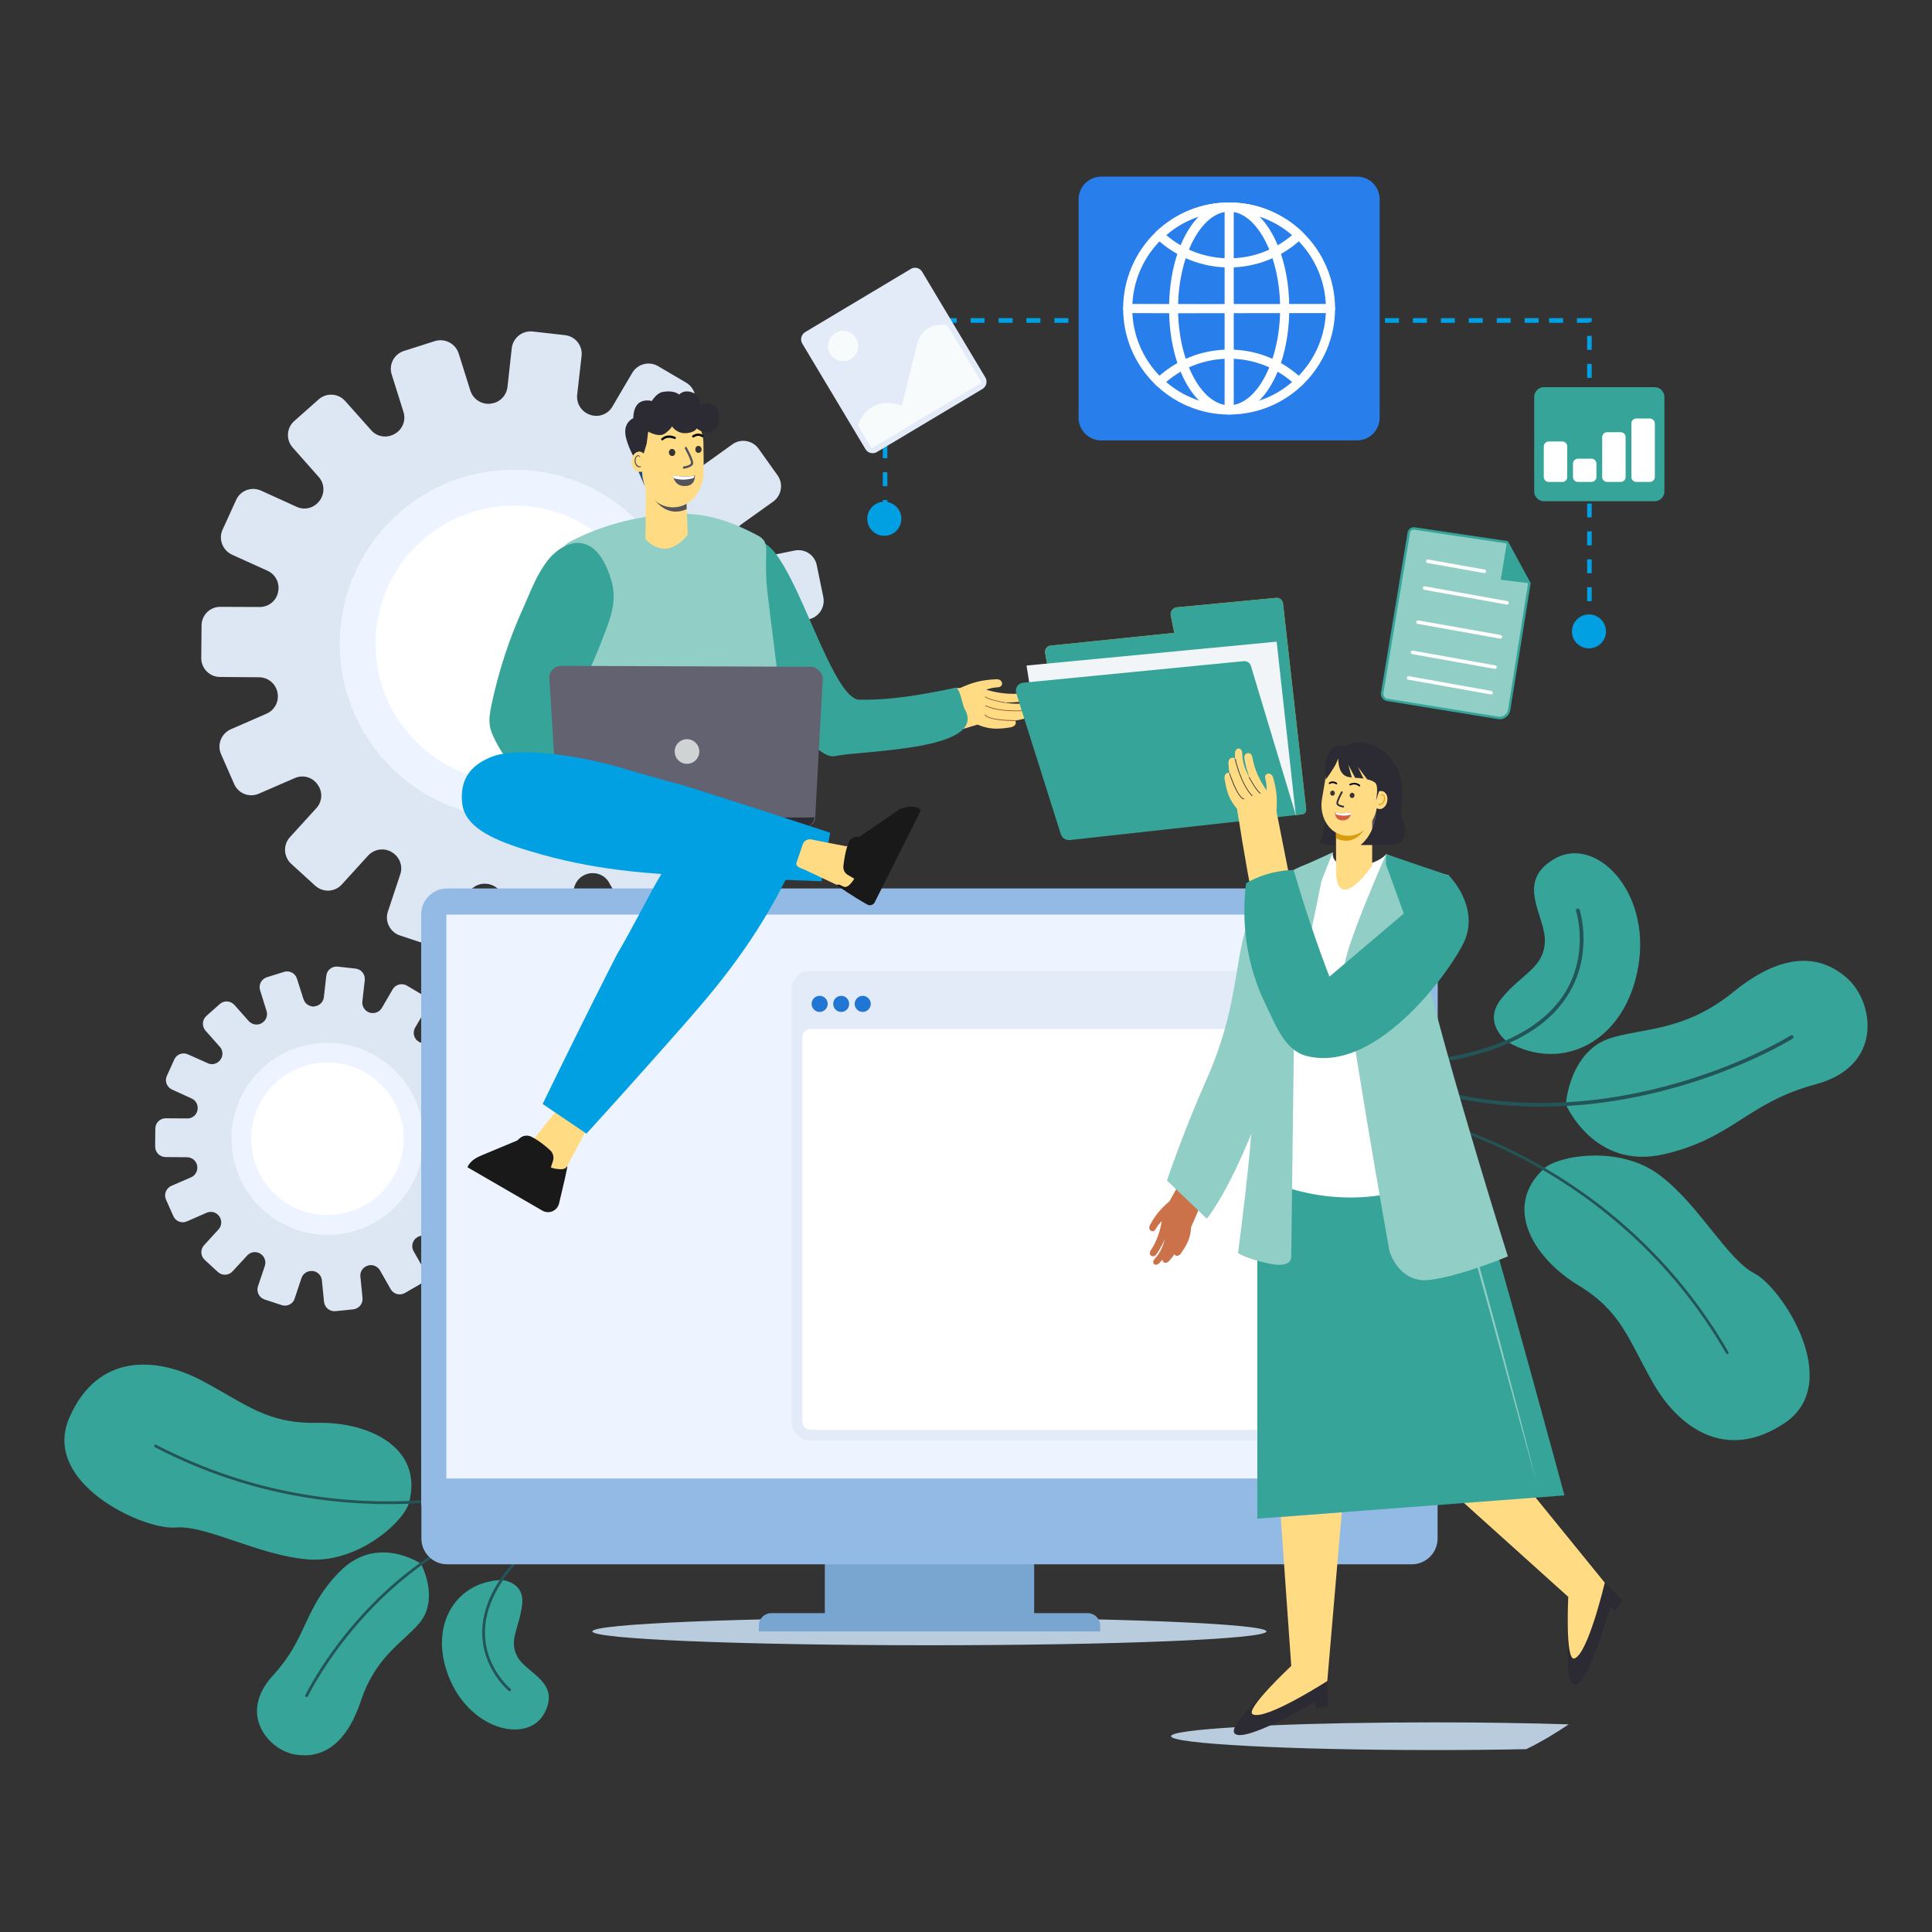 <?xml version="1.0" encoding="UTF-8"?>
<!DOCTYPE svg PUBLIC "-//W3C//DTD SVG 1.1//EN" "http://www.w3.org/Graphics/SVG/1.1/DTD/svg11.dtd">
<!-- Creator: CorelDRAW X7 -->
<svg xmlns="http://www.w3.org/2000/svg" xml:space="preserve" width="127mm" height="127mm" version="1.1" style="shape-rendering:geometricPrecision; text-rendering:geometricPrecision; image-rendering:optimizeQuality; fill-rule:evenodd; clip-rule:evenodd"
viewBox="0 0 12700 12700"
 xmlns:xlink="http://www.w3.org/1999/xlink">
 <rect x="0" y="0" width="12700" height="12700" fill="#333333" stroke="none"/>
 <defs>
  <style type="text/css">
   <![CDATA[
    .fil9 {fill:#FEFEFE;fill-rule:nonzero}
    .fil14 {fill:#FFDC84;fill-rule:nonzero}
    .fil32 {fill:#DA9C0E;fill-rule:nonzero}
    .fil8 {fill:#90CEC6;fill-rule:nonzero}
    .fil18 {fill:#626270;fill-rule:nonzero}
    .fil22 {fill:#54535B;fill-rule:nonzero}
    .fil3 {fill:#37A49A;fill-rule:nonzero}
    .fil19 {fill:#2C2B33;fill-rule:nonzero}
    .fil5 {fill:#00A0E3;fill-rule:nonzero}
    .fil25 {fill:black;fill-rule:nonzero}
    .fil21 {fill:#184784;fill-rule:nonzero}
    .fil16 {fill:#191919;fill-rule:nonzero}
    .fil26 {fill:#2176D3;fill-rule:nonzero}
    .fil4 {fill:#235457;fill-rule:nonzero}
    .fil10 {fill:#287EEB;fill-rule:nonzero}
    .fil24 {fill:#363435;fill-rule:nonzero}
    .fil31 {fill:#5E9AA8;fill-rule:nonzero}
    .fil12 {fill:#78A6D1;fill-rule:nonzero}
    .fil13 {fill:#92BAE5;fill-rule:nonzero}
    .fil15 {fill:#994F33;fill-rule:nonzero}
    .fil11 {fill:#B9CCDD;fill-rule:nonzero}
    .fil29 {fill:#CC724A;fill-rule:nonzero}
    .fil30 {fill:#CC7A0D;fill-rule:nonzero}
    .fil20 {fill:#D0D3D3;fill-rule:nonzero}
    .fil33 {fill:#D65D42;fill-rule:nonzero}
    .fil0 {fill:#DCE7F3;fill-rule:nonzero}
    .fil6 {fill:#E4EBF8;fill-rule:nonzero}
    .fil17 {fill:#E5A588;fill-rule:nonzero}
    .fil1 {fill:#EDF4FF;fill-rule:nonzero}
    .fil28 {fill:#F2F5F8;fill-rule:nonzero}
    .fil27 {fill:#F79D13;fill-rule:nonzero}
    .fil7 {fill:#F8FBFB;fill-rule:nonzero}
    .fil2 {fill:white;fill-rule:nonzero}
    .fil23 {fill:#54535B;fill-rule:nonzero}
   ]]>
  </style>
 </defs>
 <g id="Layer_x0020_1">
  <g id="_2074993742048">
   <path class="fil0" d="M2101 3291c0,0 0,0 1,-1 34,-47 32,-111 -7,-155l-171 -193c-45,-51 -41,-129 10,-174l160 -142c51,-46 130,-41 175,10l171 192c38,44 102,54 153,25 1,0 2,0 2,-1 51,-29 75,-89 57,-145l-77 -245c-21,-65 15,-134 80,-155l204 -65c65,-20 135,16 156,81l77 245c18,56 72,91 131,86 0,0 1,0 2,-1 58,-5 104,-51 111,-109l28 -255c8,-68 69,-117 137,-110l213 24c68,8 117,69 109,137l-29 255c-6,58 29,113 84,131 1,1 2,1 2,1 56,19 117,-4 146,-55l130 -221c35,-59 111,-79 170,-44l184 108c59,35 79,110 44,169l-130 222c-29,51 -20,115 24,154 0,1 1,1 1,2 43,39 108,43 156,9l209 -150c55,-40 133,-27 173,29l124 174c40,55 27,133 -28,173l-209 149c-48,34 -65,97 -42,150 1,1 1,2 1,2 23,54 81,84 138,72l252 -51c67,-14 133,29 146,96l43 209c14,67 -29,133 -96,147l-252 51c-57,12 -98,62 -99,121 0,1 0,1 0,2 0,58 40,109 98,122l251 55c66,15 109,81 94,148l-46 208c-15,67 -81,110 -148,95l-250 -55c-57,-13 -116,16 -140,69 0,1 0,2 -1,2 -24,54 -8,117 40,151l206 153c55,40 67,118 27,173l-127 172c-41,55 -119,67 -174,26l-206 -152c-47,-35 -112,-32 -156,7 -1,1 -1,1 -2,2 -43,38 -54,102 -25,153l127 224c34,59 13,135 -47,168l-186 106c-59,34 -135,13 -169,-46l-127 -224c-28,-51 -89,-74 -145,-57 0,0 -1,1 -2,1 -55,17 -91,72 -86,130l26 256c6,68 -44,128 -112,135l-213 21c-68,7 -128,-43 -135,-111l-25 -256c-6,-58 -51,-104 -110,-111 0,0 -1,0 -2,0 -58,-7 -112,28 -131,84l-81 244c-22,65 -92,100 -157,78l-203 -67c-64,-22 -100,-92 -78,-157l81 -244c19,-55 -4,-116 -55,-146 0,0 -1,0 -1,-1 -51,-30 -115,-20 -155,23l-173 190c-46,51 -124,54 -175,8l-158 -144c-50,-46 -54,-125 -8,-175l173 -190c40,-43 44,-108 9,-155 0,-1 0,-1 -1,-2 -34,-48 -97,-65 -150,-41l-235 102c-63,28 -136,-1 -163,-64l-86 -196c-27,-62 1,-135 64,-163l236 -103c53,-23 83,-81 71,-138 0,-1 0,-1 0,-2 -12,-57 -62,-99 -121,-99l-257 -2c-68,0 -123,-56 -123,-124l2 -214c0,-69 56,-124 124,-123l257 1c59,1 110,-40 122,-97 0,-1 0,-1 0,-2 13,-57 -16,-115 -69,-139l-234 -106c-62,-29 -90,-102 -62,-164l89 -195c28,-63 101,-90 164,-62l235 107c53,24 115,7 149,-40 1,0 1,-1 1,-1z"/>
   <path class="fil1" d="M2457 3553c-375,509 -267,1226 242,1601 509,376 1226,267 1601,-242 375,-509 267,-1226 -242,-1601 -509,-375 -1226,-267 -1601,242z"/>
   <path class="fil2" d="M2646 3693c-298,404 -212,974 193,1272 404,298 973,212 1271,-192 298,-405 212,-974 -192,-1272 -404,-298 -974,-212 -1272,192z"/>
   <path class="fil0" d="M1449 6967c0,0 0,0 0,-1 19,-25 18,-61 -4,-85l-94 -106c-25,-29 -22,-72 6,-97l88 -78c28,-25 71,-22 96,6l94 106c22,24 57,30 85,14 0,-1 1,-1 1,-1 28,-16 41,-49 31,-80l-42 -135c-12,-36 8,-74 44,-86l112 -35c36,-12 75,8 86,44l43 135c10,31 40,51 72,48 0,0 0,-1 1,-1 32,-3 57,-28 61,-60l16 -141c4,-37 38,-64 75,-60l117 13c38,4 65,38 61,76l-16 140c-4,32 16,62 46,73 1,0 1,0 1,0 31,10 64,-2 81,-30l71 -122c19,-33 61,-44 94,-25l101 60c33,19 44,61 25,93l-72 123c-16,28 -11,63 13,85 0,0 1,0 1,0 24,22 59,24 85,6l116 -83c30,-22 73,-15 95,16l69 96c22,30 14,73 -16,95l-115 82c-27,19 -36,54 -23,83 0,0 0,1 0,1 13,30 45,46 77,40l138 -29c37,-7 73,17 81,53l24 116c7,37 -17,73 -54,81l-138 28c-32,7 -55,34 -55,66 0,1 0,1 0,2 0,32 22,60 54,67l138 30c37,8 60,45 52,81l-25 116c-8,36 -45,60 -81,52l-139 -31c-31,-7 -63,9 -77,39 0,0 0,0 0,1 -13,29 -4,64 22,83l114 84c30,22 36,65 14,95l-70 95c-22,31 -65,37 -95,15l-114 -84c-26,-19 -62,-18 -86,4 -1,0 -1,0 -1,0 -24,22 -30,57 -14,85l70 123c18,33 7,75 -26,93l-102 59c-33,18 -75,7 -93,-26l-70 -123c-16,-28 -50,-41 -80,-32 -1,1 -1,1 -1,1 -31,9 -51,39 -48,71l14 141c4,38 -24,71 -61,75l-118 12c-37,3 -70,-24 -74,-62l-14 -141c-3,-32 -28,-57 -60,-61 -1,0 -1,0 -2,0 -32,-3 -62,16 -72,46l-45 135c-11,36 -50,55 -86,43l-112 -37c-36,-12 -55,-51 -43,-87l45 -134c10,-31 -3,-64 -30,-80 -1,-1 -1,-1 -1,-1 -28,-16 -64,-11 -85,13l-96 104c-25,28 -69,30 -96,5l-87 -80c-28,-25 -30,-68 -5,-96l96 -105c21,-23 23,-59 5,-85 -1,-1 -1,-1 -1,-1 -19,-27 -53,-36 -83,-23l-130 57c-34,15 -74,-1 -89,-36l-48 -108c-15,-34 1,-75 36,-90l129 -56c30,-13 46,-45 40,-77 0,0 0,0 0,-1 -7,-31 -34,-54 -67,-54l-141 -1c-38,-1 -68,-31 -68,-69l1 -118c0,-38 31,-68 68,-68l142 1c32,1 60,-22 67,-53 0,-1 0,-1 0,-2 7,-31 -9,-63 -38,-76l-129 -59c-34,-15 -50,-56 -34,-90l49 -108c15,-34 56,-49 90,-33l130 58c29,14 63,4 82,-22 0,0 0,0 1,0z"/>
   <path class="fil1" d="M1645 7111c-207,281 -147,676 133,883 281,207 676,147 883,-134 206,-280 147,-675 -134,-882 -280,-207 -676,-147 -882,133z"/>
   <path class="fil2" d="M1749 7188c-164,223 -117,537 106,701 223,165 537,117 701,-106 164,-222 117,-536 -106,-701 -223,-164 -537,-116 -701,106z"/>
   <path class="fil3" d="M9908 6848c0,0 -171,-123 -36,-287 135,-163 273,-197 283,-367 10,-171 -203,-394 64,-549 267,-155 633,209 551,704 -82,495 -498,709 -862,499z"/>
   <path class="fil3" d="M10293 7260c0,0 185,432 642,328 457,-104 549,-339 999,-460 450,-120 384,-538 212,-694 -181,-165 -431,-175 -752,87 -322,262 -600,236 -810,304 -210,67 -279,304 -291,435z"/>
   <path class="fil3" d="M10149 7682c93,-86 494,-156 757,40 263,196 444,554 627,649 183,95 589,720 199,983 -391,262 -703,23 -866,-264 -164,-288 -207,-469 -492,-642 -285,-173 -502,-509 -225,-766z"/>
   <path class="fil4" d="M9302 6987c1,-5 5,-9 11,-9 483,-49 809,-198 968,-442 170,-263 80,-545 79,-548 -2,-6 2,-13 8,-15 7,-2 14,1 16,8 1,3 94,296 -83,568 -162,251 -494,403 -986,453 -7,1 -13,-4 -13,-11 0,-1 0,-3 0,-4z"/>
   <path class="fil4" d="M9119 7072c0,-1 0,-1 0,-2 3,-6 10,-9 16,-6 1352,534 2624,-249 2636,-257 6,-4 14,-2 17,4 4,5 2,13 -4,16 -12,9 -1294,799 -2658,259 -6,-2 -9,-8 -7,-14z"/>
   <path class="fil4" d="M9358 7356c2,-5 6,-7 11,-7 12,3 1262,271 1993,1539 3,4 1,10 -3,12 -4,3 -10,1 -12,-3 -728,-1261 -1969,-1527 -1982,-1530 -5,-1 -8,-6 -7,-10 0,-1 0,-1 0,-1z"/>
   <path class="fil3" d="M3296 10386c0,0 156,9 136,164 -19,156 -91,231 -30,342 62,110 283,165 178,367 -104,203 -477,122 -623,-220 -145,-341 29,-640 339,-653z"/>
   <path class="fil3" d="M2767 10279c0,0 -288,-196 -532,50 -244,247 -208,431 -441,685 -234,255 -26,490 144,519 179,31 338,-63 435,-354 97,-292 281,-386 386,-512 104,-126 52,-301 8,-388z"/>
   <path class="fil3" d="M2689 9877c-32,124 -333,398 -660,374 -327,-24 -672,-228 -877,-210 -206,18 -884,-291 -696,-722 188,-432 580,-398 872,-243 292,155 426,284 760,277 333,-7 696,160 601,524z"/>
   <path class="fil4" d="M3619 10058c1,4 0,8 -3,10 -282,223 -426,445 -428,660 -2,232 166,372 168,373 3,3 4,9 1,13 -3,4 -9,4 -13,1 -2,-1 -176,-147 -174,-387 2,-221 148,-448 434,-674 4,-3 10,-3 13,1 1,1 1,2 2,3z"/>
   <path class="fil4" d="M3576 9929c0,0 0,0 0,1 1,5 -2,9 -7,10 -1058,205 -1541,1201 -1545,1211 -3,4 -8,6 -12,4 -5,-2 -7,-8 -5,-12 5,-10 491,-1014 1558,-1220 5,-1 9,1 11,6z"/>
   <path class="fil4" d="M3531 9728c2,5 -1,10 -5,11 -12,5 -1210,450 -2508,-226 -4,-2 -6,-8 -4,-12 2,-4 8,-6 12,-4 1291,672 2481,230 2493,225 5,-1 10,1 12,6 0,0 0,0 0,0z"/>
   <path class="fil5" d="M5701 3410c0,-61 50,-112 112,-112 62,0 112,51 112,112 0,62 -50,112 -112,112 -62,0 -112,-50 -112,-112z"/>
   <path class="fil5" d="M10333 4151c0,-62 50,-112 112,-112 62,0 112,50 112,112 0,61 -50,111 -112,111 -62,0 -112,-50 -112,-111z"/>
   <path class="fil5" d="M10463 4105l-30 0 0 -61 30 0 0 61zm0 -153l0 0 -30 0 0 -92 30 0 0 92zm0 -184l0 0 -30 0 0 -91 30 0 0 91zm0 -183l0 0 -30 0 0 -92 30 0 0 92zm0 -184l0 0 -30 0 0 -91 30 0 0 91zm-4630 -22l0 0 -30 0 0 -92 30 0 0 92zm4630 -161l0 0 -30 0 0 -92 30 0 0 92zm-4630 -22l0 0 -30 0 0 -92 30 0 0 92zm4630 -162l0 0 -30 0 0 -92 30 0 0 92zm-4630 -22l0 0 -30 0 0 -92 30 0 0 92zm4630 -161l0 0 -30 0 0 -92 30 0 0 92zm-4630 -22l0 0 -30 0 0 -92 30 0 0 92zm4630 -162l0 0 -30 0 0 -92 30 0 0 92zm-4630 -22l0 0 -30 0 0 -92 30 0 0 92zm4630 -161l0 0 -30 0 0 -92 30 0 0 92zm-4630 -23l0 0 -30 0 0 -91 30 0 0 91zm4630 -161l0 0 -30 0 0 -92 30 0 0 92zm-4630 -22l0 0 -30 0 0 -92 30 0 0 92zm4615 -156l0 0 -82 0 0 -31 97 0 0 26 -15 0 0 5zm-173 0l0 0 -92 0 0 -31 92 0 0 31zm-161 0l0 0 -92 0 0 -31 92 0 0 31zm-184 0l0 0 -91 0 0 -31 91 0 0 31zm-183 0l0 0 -92 0 0 -31 92 0 0 31zm-184 0l0 0 -91 0 0 -31 91 0 0 31zm-183 0l0 0 -92 0 0 -31 92 0 0 31zm-184 0l0 0 -92 0 0 -31 92 0 0 31zm-154 0l0 0 -92 0 0 -31 92 0 0 31zm-184 0l0 0 -92 0 0 -31 92 0 0 31zm-183 0l0 0 -92 0 0 -31 92 0 0 31zm-184 0l0 0 -92 0 0 -31 92 0 0 31zm-184 0l0 0 -91 0 0 -31 91 0 0 31zm-183 0l0 0 -92 0 0 -31 92 0 0 31zm-184 0l0 0 -91 0 0 -31 91 0 0 31zm-183 0l0 0 -92 0 0 -31 92 0 0 31zm-184 0l0 0 -91 0 0 -31 91 0 0 31zm-183 0l0 0 -92 0 0 -31 92 0 0 31zm-184 0l0 0 -91 0 0 -31 91 0 0 31zm-183 0l0 0 -92 0 0 -31 92 0 0 31zm-184 0l0 0 -92 0 0 -31 92 0 0 31zm-183 0l0 0 -92 0 0 -31 92 0 0 31zm-184 0l0 0 -92 0 0 -31 92 0 0 31zm-183 0l0 0 -92 0 0 -31 92 0 0 31zm-184 0l0 0 -92 0 0 -31 92 0 0 31zm-183 0l0 0 -92 0 0 -31 92 0 0 31z"/>
   <path class="fil6" d="M6458 2557l-693 414c-27,16 -60,8 -76,-19l-415 -693c-16,-26 -7,-60 19,-76l694 -415c26,-16 60,-7 75,19l415 694c16,26 7,60 -19,76z"/>
   <path class="fil7" d="M5628 2224c28,47 13,108 -35,136 -47,28 -108,13 -136,-34 -28,-47 -13,-108 34,-137 47,-28 108,-13 137,35z"/>
   <path class="fil7" d="M6228 2139l225 375 -3 3 -720 430 -89 -149c27,-106 135,-171 241,-144l46 12 102 -409c22,-87 111,-140 198,-118z"/>
   <path class="fil8" d="M9086 4555l175 -1054c3,-18 19,-30 37,-27l608 91 148 269 -133 833c-6,34 -38,57 -72,52l-730 -119c-22,-3 -36,-23 -33,-45z"/>
   <path class="fil3" d="M9871 4727c-7,1 -15,1 -23,0l-731 -119c-12,-2 -23,-9 -30,-19 -8,-10 -11,-23 -9,-35l0 0 175 -1055c4,-21 24,-36 46,-33l613 91 150 276 -134 835c-3,19 -13,35 -28,46 -9,7 -18,11 -29,13zm-777 -171l0 0c-1,9 1,17 6,24 4,7 12,11 20,13l730 118c15,2 29,-1 41,-10 12,-8 20,-21 22,-35l132 -831 -144 -263 -605 -90c-13,-2 -25,7 -27,20l-175 1054z"/>
   <polygon class="fil3" points="9906,3565 9865,3811 10054,3834 "/>
   <path class="fil9" d="M9759 3767c-1,1 -3,1 -4,0l-371 -66c-7,-1 -11,-7 -10,-14 1,-6 7,-10 14,-9l371 66c7,1 11,7 10,14 -1,5 -5,9 -10,9z"/>
   <path class="fil9" d="M9908 3974c-1,0 -3,0 -4,0l-542 -97c-6,-1 -10,-7 -9,-13 1,-7 7,-11 13,-10l542 97c6,1 11,7 10,14 -1,5 -5,8 -10,9z"/>
   <path class="fil9" d="M9865 4198c-1,0 -3,0 -4,0l-542 -97c-6,-1 -11,-7 -9,-14 1,-6 7,-10 13,-9l542 96c6,2 11,8 9,14 0,5 -4,9 -9,10z"/>
   <path class="fil9" d="M9830 4397c-2,0 -3,0 -4,0l-542 -97c-7,-1 -11,-7 -10,-13 1,-7 8,-11 14,-10l542 97c6,1 10,7 9,13 -1,5 -5,9 -9,10z"/>
   <path class="fil9" d="M9804 4565c-2,0 -3,0 -4,0l-542 -97c-7,-1 -11,-7 -10,-13 1,-7 8,-11 14,-10l542 97c6,1 10,7 9,14 -1,5 -5,8 -9,9z"/>
   <path class="fil3" d="M10877 3295l-728 0c-35,0 -64,-29 -64,-64l0 -621c0,-36 29,-65 64,-65l728 0c35,0 64,29 64,65l0 621c0,35 -29,64 -64,64z"/>
   <path class="fil2" d="M10270 3168l-89 0c-18,0 -33,-14 -33,-32l0 -201c0,-18 15,-33 33,-33l89 0c18,0 32,15 32,33l0 201c0,18 -14,32 -32,32z"/>
   <path class="fil2" d="M10461 3168l-88 0c-18,0 -33,-14 -33,-32l0 -89c0,-18 15,-32 33,-32l88 0c18,0 33,14 33,32l0 89c0,18 -15,32 -33,32z"/>
   <path class="fil2" d="M10653 3168l-88 0c-18,0 -33,-14 -33,-32l0 -262c0,-19 15,-33 33,-33l88 0c18,0 33,14 33,33l0 262c0,18 -15,32 -33,32z"/>
   <path class="fil2" d="M10845 3168l-88 0c-19,0 -33,-14 -33,-32l0 -352c0,-18 14,-33 33,-33l88 0c18,0 33,15 33,33l0 352c0,18 -15,32 -33,32z"/>
   <path class="fil10" d="M8920 2895l-1681 0c-82,0 -149,-67 -149,-149l0 -1436c0,-82 67,-149 149,-149l1681 0c83,0 149,67 149,149l0 1436c0,82 -66,149 -149,149z"/>
   <path class="fil2" d="M8080 2725c-384,0 -697,-313 -697,-697 0,-190 79,-374 217,-505 130,-123 300,-192 480,-192 179,0 349,69 479,192 138,131 217,315 217,505 0,384 -312,697 -696,697zm0 -1334l0 0c-164,0 -320,63 -438,176 -126,119 -199,287 -199,461 0,351 286,637 637,637 351,0 636,-286 636,-637 0,-174 -72,-342 -198,-461 -119,-113 -274,-176 -438,-176z"/>
   <path class="fil2" d="M8080 1758c-180,0 -350,-68 -480,-191 -6,-6 -9,-14 -9,-22 0,-8 3,-16 9,-22 130,-123 300,-192 480,-192 179,0 349,69 479,192 6,6 9,14 9,22 0,8 -3,16 -9,22 -130,123 -300,191 -479,191zm-414 -213l0 0c115,99 261,153 414,153 153,0 298,-54 414,-153 -115,-99 -261,-154 -414,-154 -153,0 -299,55 -414,154z"/>
   <path class="fil2" d="M7621 2541c-8,0 -16,-3 -22,-9 -11,-12 -11,-31 1,-42 130,-124 300,-192 480,-192 179,0 350,68 479,192 12,11 12,30 1,42 -11,12 -30,12 -42,1 -119,-113 -274,-175 -438,-175 -165,0 -320,62 -438,175 -6,5 -13,8 -21,8z"/>
   <path class="fil2" d="M8080 2724c-222,0 -395,-306 -395,-696 0,-391 173,-697 395,-697 221,0 395,306 395,697 0,390 -174,696 -395,696zm0 -1333l0 0c-182,0 -336,292 -336,637 0,345 154,636 336,636 181,0 335,-291 335,-636 0,-345 -154,-637 -335,-637z"/>
   <path class="fil2" d="M8080 2724c-17,0 -30,-13 -30,-30l0 -1333c0,-16 13,-30 30,-30 16,0 30,14 30,30l0 1333c0,17 -14,30 -30,30z"/>
   <path class="fil2" d="M7785 2059c-207,0 -366,-1 -374,-1 -16,-1 -29,-15 -28,-32 1,-16 16,-29 32,-28 27,1 882,1 1331,0 0,0 0,0 0,0 17,0 30,13 30,30 0,17 -13,30 -30,30 -86,0 -597,1 -961,1z"/>
   <path class="fil11" d="M8325 10724c0,51 -992,91 -2215,91 -1224,0 -2216,-40 -2216,-91 0,-50 992,-91 2216,-91 1223,0 2215,41 2215,91z"/>
   <polygon class="fil12" points="6798,10641 5422,10641 5422,10254 6798,10254 "/>
   <path class="fil13" d="M9450 6011l0 4102c0,94 -76,170 -170,170l-6340 0c-94,0 -170,-76 -170,-170l0 -4102c0,-94 76,-170 170,-170l6340 0c94,0 170,76 170,170z"/>
   <path class="fil13" d="M9450 6011l0 3888 -6681 0 0 -3888c0,-94 77,-170 170,-170l6341 0c94,0 170,76 170,170z"/>
   <polygon class="fil1" points="9286,6012 9286,9719 2934,9719 2934,6012 "/>
   <path class="fil12" d="M7232 10724l-2244 0 0 -38c0,-46 37,-82 83,-82l2078 0c46,0 83,36 83,82l0 38z"/>
   <path class="fil14" d="M6426 4763c13,6 26,10 38,14 58,18 111,15 180,4 32,-6 41,-31 28,-44 23,-4 45,-8 68,-15 33,-10 32,-42 12,-52 11,-3 22,-6 33,-9 45,-14 31,-62 -14,-48 -60,19 -117,15 -175,4 45,2 92,-1 139,-8 43,-6 35,-60 -8,-53 -81,12 -165,1 -245,-22 24,-9 50,-15 76,-16 44,-2 36,-55 -8,-53 -90,4 -152,18 -235,56 0,0 -1,0 -1,1l-49 3c26,88 47,177 65,267 60,-18 96,-29 96,-29z"/>
   <path class="fil15" d="M6604 4621l0 -5c-1,0 -108,-18 -126,-38l-4 3c7,7 24,14 44,20 37,11 83,19 86,20z"/>
   <path class="fil15" d="M6752 4672l0 -5c-2,1 -172,18 -274,-31l-2 4c12,6 25,11 38,15 102,31 237,17 238,17z"/>
   <path class="fil15" d="M6672 4739l0 -5c-2,0 -172,2 -196,-38l-4 3c6,10 20,17 39,23 58,18 155,17 161,17z"/>
   <path class="fil14" d="M3101 7680c0,0 53,-51 86,-65l330 -137c0,0 115,-145 149,-189 16,-21 44,-27 67,-14l112 63c25,13 34,45 20,71l-188 353c-60,54 -119,97 -184,143l-392 -225z"/>
   <path class="fil16" d="M3177 7590l223 -93 17 -15c20,-18 50,-22 75,-10 48,24 94,61 123,88 20,17 28,46 20,71l-14 43c5,3 11,4 17,6 95,20 83,-17 90,-13 5,2 -29,144 -53,244 -12,49 -67,72 -110,47l-492 -285c1,-2 2,-5 3,-7 22,-44 70,-63 101,-76z"/>
   <path class="fil3" d="M5639 4599c-252,-55 -575,-1648 -814,-777 -103,205 460,1183 662,1149 175,-40 1016,-34 853,-313 -19,-42 -23,-110 -54,-138 -212,44 -429,85 -647,79z"/>
   <path class="fil8" d="M4983 3521c-153,-82 -312,-143 -489,-143 -259,1 -518,63 -748,183 -99,52 -90,220 -91,314 -1,129 20,259 76,376 57,121 148,223 218,338 44,74 101,168 100,257 -2,76 7,148 17,224 7,46 5,128 43,161 19,16 44,24 69,29 124,28 252,23 379,12 235,-19 483,-62 661,-217 -73,-248 -90,-502 -123,-757 -18,-137 -34,-274 -51,-411 -10,-88 -10,-171 -7,-259 1,-53 -8,-82 -54,-107z"/>
   <path class="fil3" d="M3671 5260c-178,-88 -325,-211 -414,-390 -15,-30 -30,-61 -36,-93 -9,-47 0,-94 9,-140 47,-223 118,-442 213,-649 45,-101 84,-207 151,-296 53,-71 150,-144 244,-118 99,28 151,144 179,235 45,147 -8,263 -60,400 -67,175 -154,341 -225,515 158,114 319,223 482,329 38,25 81,47 117,75 42,33 25,41 -1,82 -13,21 -110,247 -113,247 -187,-46 -374,-111 -546,-197z"/>
   <path class="fil17" d="M4962 5117c-13,-20 -29,-35 -41,-44 -62,17 -111,18 -145,16 -30,-2 -63,-7 -101,10 -17,7 -30,21 -43,34 -40,39 -86,73 -136,99 9,27 41,43 68,34 8,-3 15,-7 21,-12 33,-21 63,-44 92,-70 5,-3 13,-7 15,-1 -23,25 -48,48 -75,69 -18,14 -37,27 -55,42 -22,19 -42,40 -61,62 -8,10 -17,20 -20,32 -3,12 1,26 12,32 14,8 31,-2 43,-12 54,-42 99,-96 161,-124 -70,49 -139,100 -206,153 -3,3 -7,6 -9,11 -4,9 3,19 10,27 3,3 7,7 12,8 8,2 15,-3 22,-7 70,-48 140,-95 209,-143 -13,31 -40,54 -70,72 -29,17 -61,29 -90,45 -7,4 -14,9 -16,16 -3,10 5,21 13,29 3,3 6,6 10,7 6,2 13,0 19,-3 56,-24 108,-56 155,-95 11,-10 25,-21 40,-18 -34,47 -82,82 -127,119 -5,5 -11,11 -9,18 2,9 16,9 25,6 86,-28 150,-100 209,-169 15,-18 31,-36 43,-57 16,-25 35,-48 41,-55 6,-9 11,-16 15,-21 0,-20 -2,-66 -31,-110z"/>
   <path class="fil5" d="M3855 7452c168,-184 369,-408 596,-665 221,-250 471,-538 688,-954 122,-234 190,-425 109,-555 -28,-44 -100,-124 -205,-139 -74,-11 -142,15 -168,25 -9,4 -58,23 -107,62 -256,202 -477,618 -477,618 -312,585 -166,291 -294,545 -111,219 -258,514 -430,868 96,65 192,130 288,195z"/>
   <path class="fil18" d="M5296 5435l-1566 0c-35,0 -63,-28 -63,-62 -18,-306 -37,-612 -56,-917 0,-6 0,-34 23,-56 24,-25 57,-23 61,-23 547,2 1094,4 1641,6 9,1 28,6 45,22 21,19 26,43 28,51 -17,305 -34,611 -50,917 0,34 -29,62 -63,62z"/>
   <path class="fil19" d="M5332 5374l-1649 0c-7,0 -15,-2 -22,-4 1,1 1,2 1,3 0,34 28,62 62,62l1566 0c35,0 63,-28 63,-62 0,-1 0,-2 0,-3 -7,3 -14,4 -21,4z"/>
   <path class="fil20" d="M4597 4940c0,45 -36,81 -81,81 -45,0 -81,-36 -81,-81 0,-45 36,-81 81,-81 45,0 81,36 81,81z"/>
   <path class="fil5" d="M5400 5793c-232,-8 -513,-19 -832,-35 -311,-16 -665,-36 -1084,-163 -235,-70 -408,-150 -441,-288 -11,-47 -18,-148 40,-227 42,-57 104,-85 127,-96 8,-4 53,-24 111,-31 301,-39 723,83 723,83 593,173 302,79 555,160 218,69 510,163 858,278 -19,106 -38,213 -57,319z"/>
   <path class="fil21" d="M4235 3188l-46 -107 32 19c0,0 14,42 20,69 6,27 -6,19 -6,19z"/>
   <path class="fil14" d="M4246 3066c0,12 -3,478 -3,478 0,0 51,63 129,63 78,1 149,-92 149,-92l-11 -270 -264 -179z"/>
   <path class="fil22" d="M4514 3347c-166,72 -249,-122 -251,-125 53,26 236,84 250,86l1 39z"/>
   <path class="fil14" d="M4426 3335c-124,1 -204,-118 -205,-235l-2 -185c-1,-117 89,-212 201,-214 112,-1 203,93 204,210l2 185c1,117 -77,238 -200,239z"/>
   <path class="fil19" d="M4199 2970c-22,1 -37,26 -37,26 0,0 -55,-100 -52,-164 3,-63 53,-83 53,-83 0,0 -1,-44 17,-76 32,-58 105,-37 105,-37 0,0 31,-52 69,-59 81,-15 110,17 110,17 0,0 31,-37 90,-13 58,23 45,81 45,81 0,0 101,-39 124,46 15,55 5,125 -66,134 -41,6 -77,-26 -77,-26 0,0 -11,26 -65,31 -66,7 -98,-45 -98,-45 0,0 0,12 -42,45 -41,34 -114,-10 -114,-10l-10 79 -28 93 -3 -34c0,0 -7,-6 -21,-5z"/>
   <path class="fil14" d="M4152 3036c1,37 24,67 51,66 52,0 50,-30 50,-67 0,-37 -23,-66 -51,-66 -28,0 -50,30 -50,67z"/>
   <path class="fil23" d="M4173 3016c2,-9 7,-19 16,-23 8,-3 18,2 19,11 0,2 -3,2 -3,1 -1,-5 -5,-7 -9,-7 -5,0 -9,3 -11,6 -6,8 -7,18 -7,27 1,10 4,19 11,26 3,3 6,6 10,7 4,2 9,2 12,0 2,-1 4,1 3,2 -3,4 -6,6 -10,6 -4,0 -9,-1 -13,-3 -8,-6 -14,-14 -17,-24 -3,-9 -4,-19 -1,-29z"/>
   <path class="fil14" d="M5822 5775c-73,57 -144,104 -191,103l-344 -162c-26,-10 -60,-20 -51,-46l41 -120c8,-23 32,-37 56,-32 53,11 230,45 230,45 109,-37 217,-74 325,-111 34,-11 68,-23 101,-10 1,1 -167,333 -167,333z"/>
   <path class="fil16" d="M5605 5792c4,-5 7,-10 10,-16l-44 -26c-19,-12 -29,-33 -27,-56 4,-39 13,-103 35,-157 9,-22 31,-36 55,-36l15 0 265 -182c31,-10 77,-26 122,-8 6,3 11,9 16,18l-302 602c-9,18 -31,25 -49,15 -88,-49 -206,-128 -200,-130 36,-11 49,52 104,-24z"/>
   <path class="fil22" d="M4496 3081c0,0 1,0 1,0 9,-2 57,-10 60,-35 2,-23 -35,-91 -42,-104 -2,-4 -7,-5 -10,-3 -4,2 -5,6 -3,10 16,29 42,81 40,95 -1,11 -29,20 -47,22 -4,1 -7,4 -6,9 0,3 3,6 7,6z"/>
   <path class="fil24" d="M4612 2953c1,12 -8,23 -19,24 -12,1 -22,-9 -22,-21 -1,-13 7,-24 18,-25 12,-1 22,9 23,22z"/>
   <path class="fil25" d="M4353 2895c2,0 4,-1 5,-2 32,-29 73,-8 74,-8 3,2 8,1 10,-3 2,-4 0,-8 -3,-10 -3,-1 -51,-26 -90,10 -4,2 -4,7 -1,10 1,2 3,3 5,3z"/>
   <path class="fil25" d="M4557 2876c1,0 3,0 4,-1 1,-1 27,-20 52,-3 3,3 8,2 10,-2 2,-3 2,-7 -2,-10 -27,-19 -57,-6 -69,3 -3,2 -3,7 -1,10 2,2 4,3 6,3z"/>
   <path class="fil22" d="M4423 3124c102,19 145,-1 145,-1 0,0 6,64 -53,71 -84,11 -92,-70 -92,-70z"/>
   <path class="fil2" d="M4565 3125c0,0 -2,11 -3,14 -1,2 -11,9 -52,13 -35,4 -71,-5 -82,-8 -4,-11 -5,-20 -5,-20 6,1 12,2 17,3 74,12 113,2 125,-2 0,0 0,0 0,0z"/>
   <path class="fil24" d="M4439 2973c1,12 -7,24 -19,25 -12,0 -22,-9 -23,-22 -1,-13 7,-24 19,-25 12,-1 22,9 23,22z"/>
   <path class="fil6" d="M8820 6507l0 2838c0,69 -56,125 -125,125l-3367 0c-69,0 -125,-56 -125,-125l0 -2838c0,-69 56,-125 125,-125l3367 0c69,0 125,56 125,125z"/>
   <path class="fil2" d="M5328 9399c-30,0 -54,-24 -54,-54l0 -2526c0,-30 24,-55 54,-55l3367 0c30,0 54,25 54,55l0 2526c0,30 -24,54 -54,54l-3367 0z"/>
   <path class="fil26" d="M5441 6599c0,29 -24,53 -53,53 -29,0 -53,-24 -53,-53 0,-29 24,-53 53,-53 29,0 53,24 53,53z"/>
   <path class="fil26" d="M5582 6599c0,29 -23,53 -52,53 -30,0 -53,-24 -53,-53 0,-29 23,-53 53,-53 29,0 52,24 52,53z"/>
   <path class="fil26" d="M5724 6599c0,29 -24,53 -53,53 -29,0 -53,-24 -53,-53 0,-29 24,-53 53,-53 29,0 53,24 53,53z"/>
   <path class="fil11" d="M10312 11335c-45,30 -90,59 -137,87 -47,27 -94,53 -142,76 -187,4 -390,6 -601,6 -958,0 -1734,-41 -1734,-91 0,-23 158,-43 419,-59 70,-4 148,-8 233,-12 297,-13 673,-20 1082,-20 321,0 622,5 880,13z"/>
   <path class="fil27" d="M6895 4432l-25 -140c-4,-23 12,-46 36,-48l813 -84 -23 -114c-5,-26 14,-52 41,-54l653 -62c22,-2 41,14 44,36l152 1354c2,16 -10,31 -26,33l-42 5 -1623 -926z"/>
   <path class="fil3" d="M6895 4432l-25 -140c-4,-23 12,-46 36,-48l813 -84 -23 -114c-5,-26 14,-52 41,-54l653 -62c22,-2 41,14 44,36l152 1354c2,16 -10,31 -26,33l-42 5 -1623 -926z"/>
   <polygon class="fil28" points="6788,4629 6748,4375 8392,4218 8518,5358 "/>
   <path class="fil3" d="M6973 5483l-293 -927c-10,-32 12,-65 45,-68l1451 -142c21,-2 41,11 47,32l295 980 -1485 164c-27,3 -52,-13 -60,-39z"/>
   <path class="fil29" d="M7829 8069c0,11 -1,23 -3,33 -8,50 -29,89 -63,137 -15,22 -38,20 -43,5 -10,16 -22,31 -36,46 -19,21 -43,9 -43,-10 -6,7 -13,15 -19,22 -27,28 -58,1 -31,-28 36,-38 54,-83 67,-131 -15,35 -34,70 -56,102 -21,30 -58,5 -38,-25 39,-57 61,-124 73,-193 -16,16 -30,33 -40,52 -17,32 -55,7 -38,-25 36,-67 70,-108 128,-157 0,0 1,0 1,-1 66,-120 132,-240 198,-360 189,-325 245,-379 261,-371 17,7 11,87 -123,452 -65,151 -130,301 -195,452z"/>
   <path class="fil19" d="M10310 10739c0,0 -28,342 43,336 93,-8 234,-518 234,-518l33 29 46 -66 -117 -116 -239 335z"/>
   <path class="fil14" d="M9416 9693l893 804c0,0 -21,423 40,405 89,-27 200,-498 200,-498l-702 -864 -431 153z"/>
   <path class="fil19" d="M8321 11125c0,0 -258,227 -203,272 73,59 528,-210 528,-210l4 44 79 -16 -4 -165 -404 75z"/>
   <path class="fil14" d="M8419 9972l69 979c0,0 -309,289 -253,318 83,43 490,-219 490,-219l95 -1109 -401 31z"/>
   <path class="fil3" d="M8980 7687c-235,20 -460,30 -692,-22 -7,-2 -15,-4 -23,-6l0 2324 2019 -153c0,0 -429,-1584 -612,-2180 -230,21 -465,18 -692,37z"/>
   <path class="fil30" d="M9303 7670l11 95 -224 26 -222 27 -14 -122c-4,1 -9,1 -13,1l15 129 0 0c1,4 4,6 7,6l0 0 228 -29 228 -30 0 0c3,-1 4,-3 4,-5l-13 -98c-3,0 -5,0 -7,0z"/>
   <path class="fil8" d="M9904 8989c-32,-125 -66,-250 -100,-374 -34,-125 -68,-249 -102,-374l-53 -186 -53 -186c-19,-62 -36,-124 -56,-186 -2,-8 -5,-15 -7,-23 -4,0 -8,0 -12,1l8 26c19,61 36,123 55,185l52 186 52 187c35,124 69,249 104,373l102 374 102 373 103 373c-31,-125 -64,-250 -96,-375l-99 -374z"/>
   <path class="fil2" d="M8422 6896c2,475 -93,860 -93,860 0,0 427,217 935,57 6,-2 363,-103 363,-103 -9,-19 -56,-518 -64,-536 -108,-230 -137,-327 -150,-398 -23,-132 -24,-268 -12,-397 31,-342 123,-625 123,-625 -138,-31 -268,-85 -412,-139 -33,41 -134,83 -222,81 -101,-2 -134,-46 -129,-93 -107,60 -193,117 -193,117 -92,159 -278,313 -291,557 -3,60 144,606 145,619z"/>
   <path class="fil31" d="M9279 6949c44,62 128,437 336,484 -108,-268 -189,-385 -202,-467 -23,-153 -24,-312 -12,-462 -70,-122 -122,-206 -122,-206 -5,-19 -110,-345 -144,-54 -34,291 96,636 144,705z"/>
   <path class="fil8" d="M8713 5649c-192,33 -307,124 -375,196 -269,284 -128,624 -408,1254 -149,334 -259,661 -259,661l262 251c0,0 444,-519 780,-2362z"/>
   <path class="fil8" d="M8761 5603c0,0 -238,588 -245,707 -7,119 -28,1947 -28,1947 0,0 14,84 -147,49 -161,-35 -203,-70 -203,-70 0,0 39,-282 72,-613 45,-445 15,-629 40,-907 22,-239 81,-583 254,-997 86,-39 172,-77 257,-116z"/>
   <path class="fil8" d="M9133 8222c0,0 60,219 270,191 210,-28 509,-154 509,-154 0,0 -90,-284 -201,-656 -135,-451 -303,-1033 -382,-1400 -22,-103 -37,-188 -42,-250l-175 -338c0,0 -259,583 -273,730 -14,147 294,1877 294,1877z"/>
   <polygon class="fil3" points="9273,6130 9524,5755 9112,5615 9110,5680 "/>
   <path class="fil14" d="M8132 5317c10,66 21,133 32,201 45,272 96,537 152,792 81,-40 162,-80 244,-121 -57,-287 -113,-574 -170,-860 -86,-4 -172,-8 -258,-12z"/>
   <path class="fil22" d="M9125 5367c0,68 -39,123 -88,123 -49,0 -89,-55 -89,-123 0,-69 40,-124 89,-124 49,0 88,55 88,124z"/>
   <path class="fil19" d="M8720 5324c0,0 -20,195 -51,216 0,0 80,28 186,20 106,-8 -80,-259 -80,-259l-55 23z"/>
   <path class="fil14" d="M9020 5260c0,11 0,430 0,430 0,0 -108,158 -178,158 -70,0 -59,-137 -59,-137l-1 -291 238 -160z"/>
   <path class="fil32" d="M8998 5399c-1,2 -65,180 -215,112l-1 -37c3,1 167,-51 216,-75z"/>
   <path class="fil14" d="M8834 5492c109,19 198,-75 216,-179l28 -164c18,-104 -48,-201 -148,-218 -99,-17 -194,53 -212,156l-28 165c-18,103 35,221 144,240z"/>
   <path class="fil19" d="M9057 4916c0,0 201,78 154,407 -6,39 32,113 29,141 -10,85 -78,90 -78,90l-219 1c0,0 99,-68 107,-242l32 -197 -25 -200z"/>
   <path class="fil14" d="M9119 5266c-5,33 -30,56 -54,52 -46,-8 -41,-34 -35,-67 6,-33 30,-56 55,-52 25,5 40,35 34,67z"/>
   <path class="fil32" d="M9104 5246c0,-9 -3,-19 -11,-23 -6,-4 -17,-1 -18,7 -1,1 2,2 3,1 1,-4 5,-6 8,-5 4,0 8,4 9,7 4,8 4,17 2,25 -2,8 -6,16 -13,22 -3,2 -7,4 -10,5 -4,0 -8,-1 -11,-2 -1,-1 -3,0 -2,1 1,4 4,6 7,7 4,1 8,0 12,-2 8,-3 15,-10 19,-18 4,-7 6,-17 5,-25z"/>
   <path class="fil19" d="M8988 4886c-68,-18 -115,0 -146,23 -10,-7 -28,-11 -63,-1 -27,7 -50,46 -59,78 -18,62 -4,138 -4,138 0,0 58,-81 70,-112 5,-11 8,-20 11,-27 0,38 7,113 70,123 6,1 12,2 19,3l-23 -84 45 86c18,1 37,2 55,5l-37 -77 61 82c19,4 36,10 51,21 27,19 8,113 7,121l20 -63 0 -1 1 0c6,-2 12,-3 19,-2 11,2 20,9 26,19l0 0c0,0 32,-56 36,-119 3,-63 -21,-176 -159,-213z"/>
   <path class="fil14" d="M8132 5317c0,0 -17,-21 -24,-31 -34,-48 -47,-98 -58,-165 -5,-31 16,-47 32,-39 -4,-21 -6,-44 -7,-67 -1,-33 28,-42 44,-27 -1,-11 -1,-22 -1,-33 -1,-45 47,-47 48,-2 0,61 22,113 49,163 -16,-41 -27,-85 -35,-130 -7,-41 45,-50 52,-9 13,79 48,153 94,219 1,-25 -1,-50 -8,-75 -12,-41 39,-50 51,-9 24,84 29,146 20,233 -1,1 -1,2 -1,2 -15,45 -30,89 -46,133 52,59 67,141 38,212 -42,103 -149,123 -156,125 -30,-167 -92,-500 -92,-500z"/>
   <path class="fil19" d="M8209 5110l4 -2c1,1 50,94 74,105l-2 4c-9,-4 -20,-17 -32,-34 -21,-30 -42,-70 -44,-73z"/>
   <path class="fil19" d="M8117 4989l5 -1c0,2 35,163 111,242l-3 4c-9,-10 -17,-20 -25,-31 -60,-85 -88,-213 -88,-214z"/>
   <path class="fil19" d="M8080 5083l4 -1c1,1 51,159 95,169l-2 4c-11,-2 -22,-13 -33,-29 -34,-48 -63,-138 -64,-143z"/>
   <path class="fil3" d="M9524 5755c0,0 202,200 103,430 -68,160 -562,876 -1036,757 -144,-36 -201,-194 -275,-347 -158,-326 -144,-634 -125,-789 32,-19 73,-39 122,-55 75,-24 141,-31 191,-32 33,116 71,236 112,359 40,119 81,233 123,342 262,-222 523,-444 785,-665z"/>
   <path class="fil19" d="M8830 5308c0,0 0,0 -1,0 -7,-1 -42,-7 -44,-26 -2,-17 25,-68 31,-78 1,-2 5,-3 7,-2 3,2 4,5 3,8 -13,22 -31,60 -30,71 1,7 21,14 35,16 3,0 5,3 5,6 -1,3 -3,5 -6,5z"/>
   <path class="fil24" d="M8744 5213c-1,9 6,17 14,18 9,0 16,-7 17,-16 0,-9 -6,-18 -14,-18 -9,-1 -16,6 -17,16z"/>
   <path class="fil25" d="M8936 5170c-1,0 -3,-1 -4,-2 -23,-21 -54,-6 -54,-6 -3,2 -6,1 -8,-2 -1,-3 0,-6 3,-7 1,-1 37,-19 67,7 2,2 2,5 0,8 -1,1 -3,2 -4,2z"/>
   <path class="fil25" d="M8785 5156c-1,0 -3,-1 -4,-1 0,-1 -19,-15 -38,-2 -2,2 -6,1 -7,-1 -2,-3 -1,-6 1,-8 20,-14 42,-5 51,2 3,2 3,5 1,8 -1,1 -3,2 -4,2z"/>
   <path class="fil33" d="M8884 5340c-75,14 -108,-1 -108,-1 0,0 -4,47 40,53 62,8 68,-52 68,-52z"/>
   <path class="fil2" d="M8779 5340c0,0 2,9 2,11 1,2 8,7 39,10 26,3 53,-4 60,-6 4,-8 4,-15 4,-15 -4,1 -9,2 -13,2 -55,9 -84,1 -92,-2 0,0 0,0 0,0z"/>
   <path class="fil24" d="M8872 5227c-1,10 6,18 15,19 8,1 16,-7 17,-16 1,-10 -6,-18 -15,-19 -8,0 -16,7 -17,16z"/>
  </g>
 </g>
</svg>

